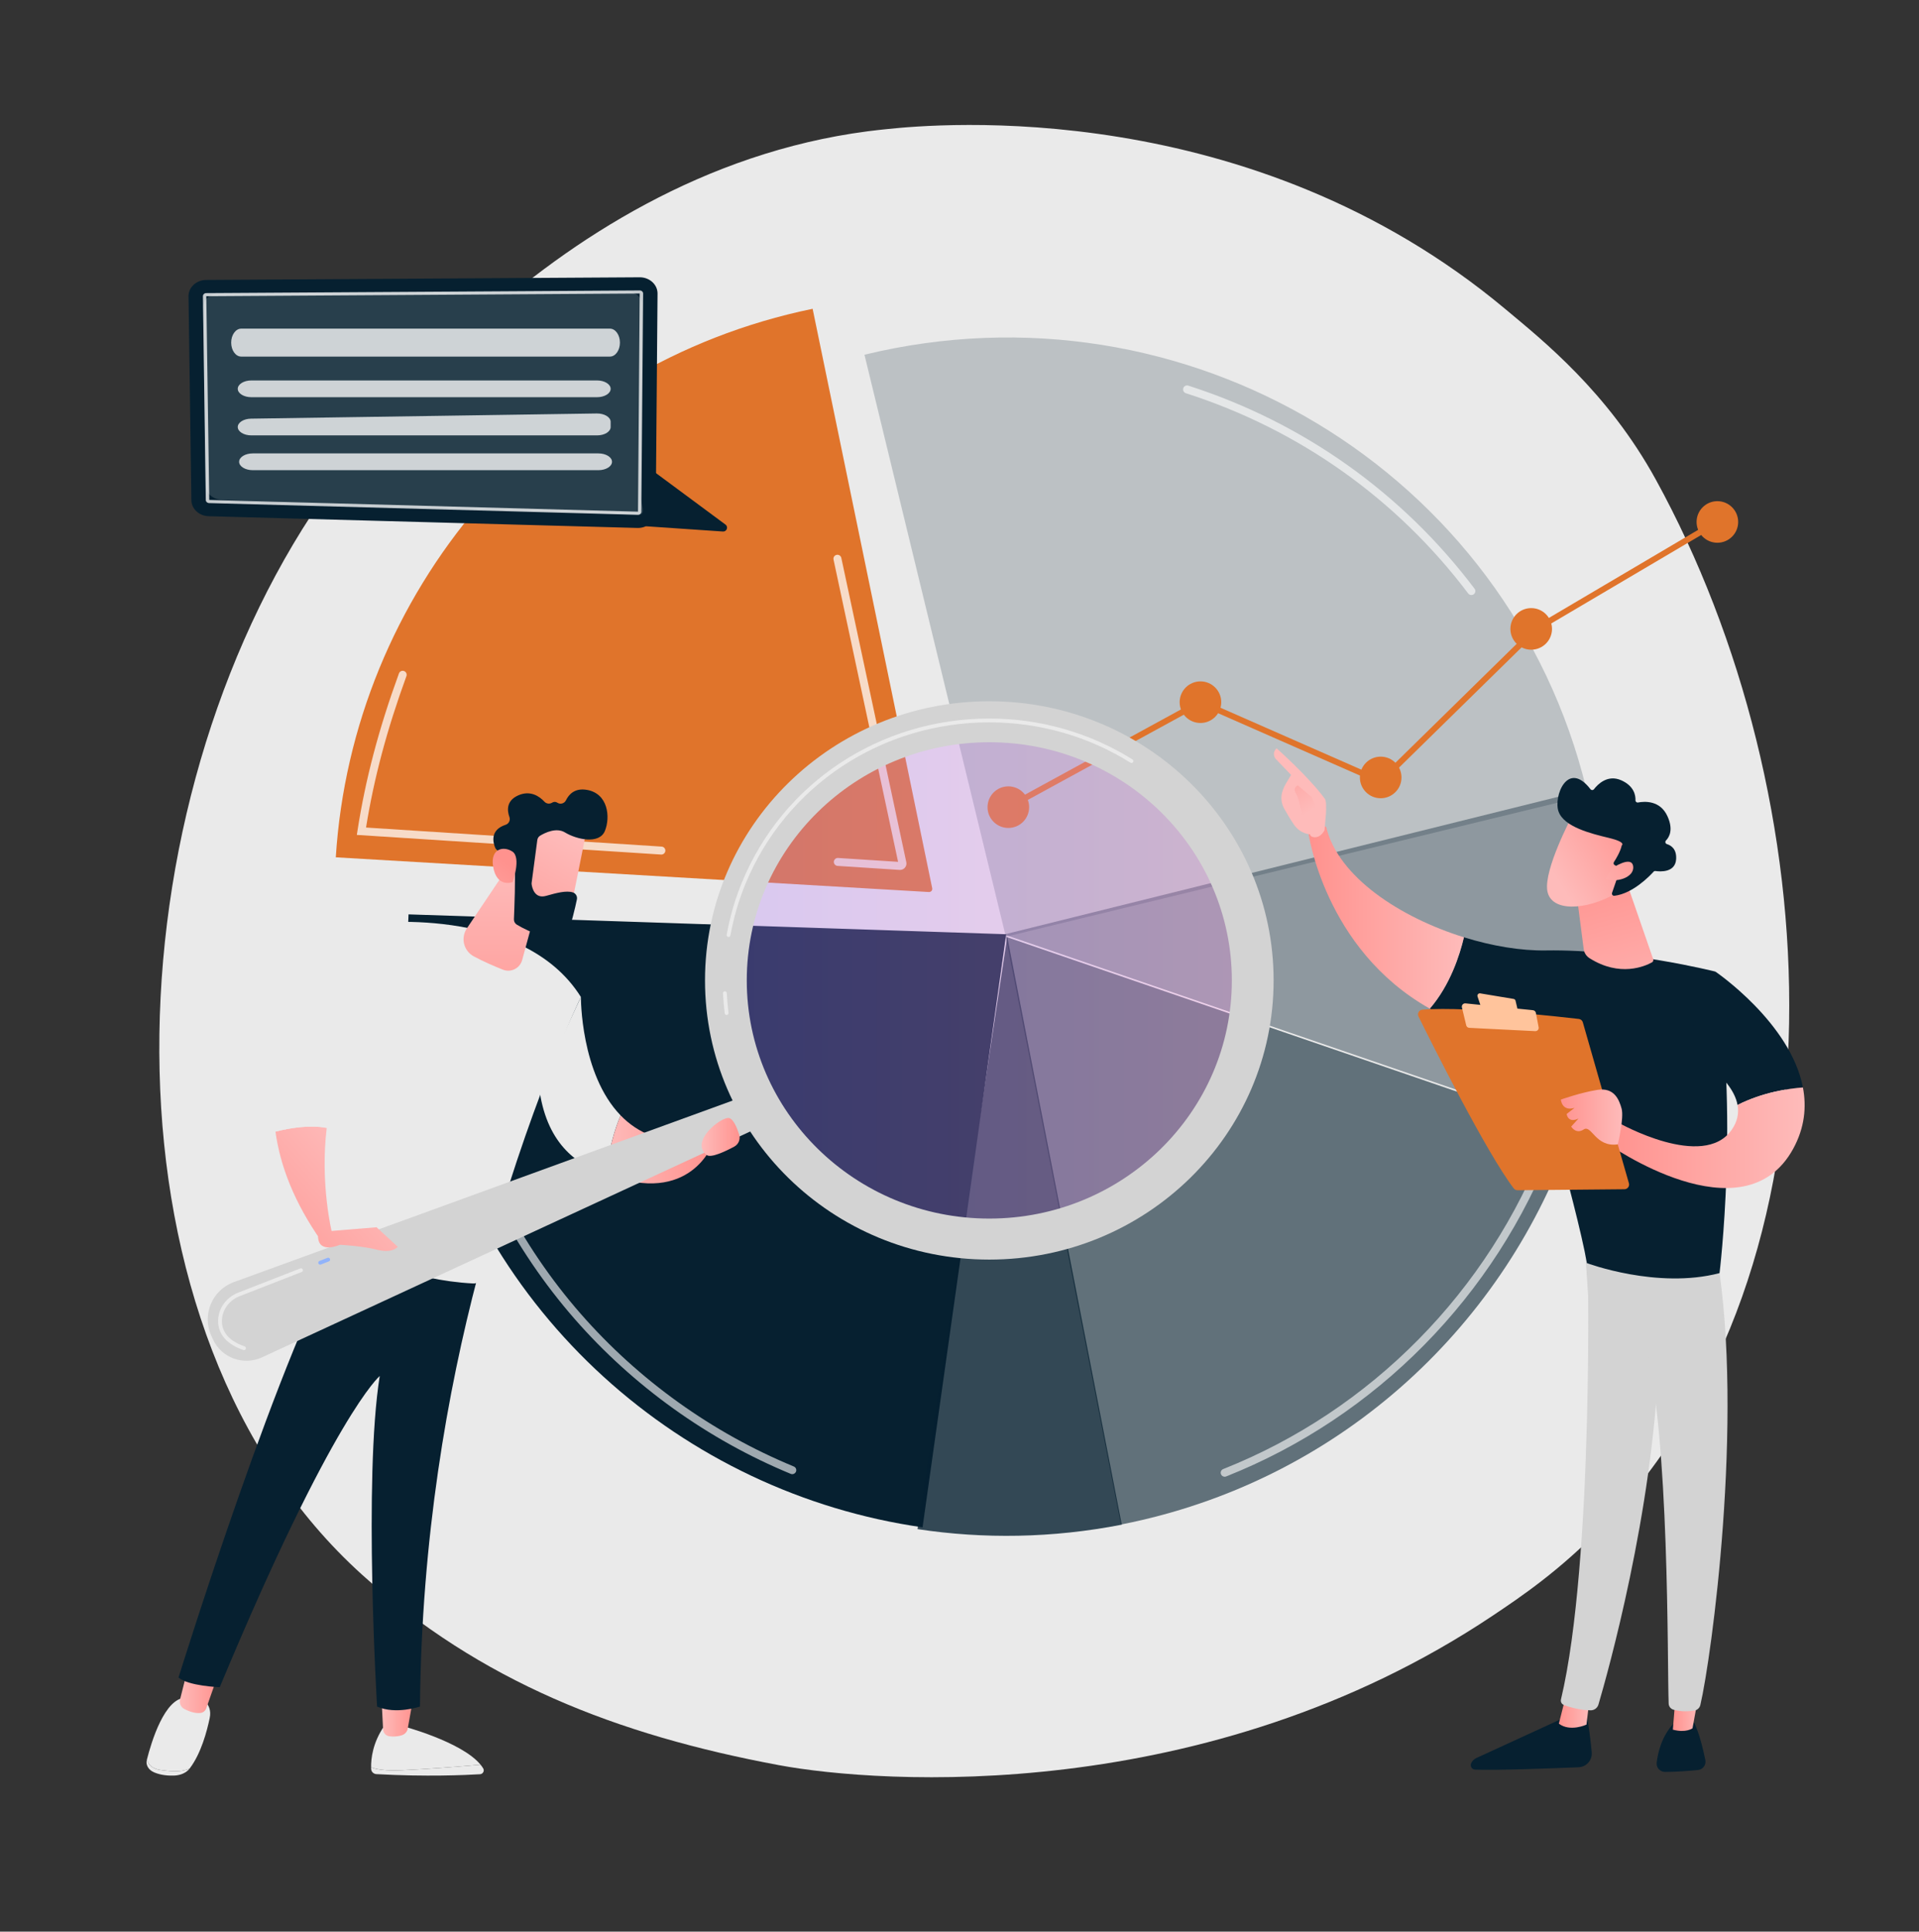 <?xml version="1.0" encoding="utf-8"?>
<!-- Generator: Adobe Illustrator 16.0.0, SVG Export Plug-In . SVG Version: 6.00 Build 0)  -->
<!DOCTYPE svg PUBLIC "-//W3C//DTD SVG 1.1//EN" "http://www.w3.org/Graphics/SVG/1.1/DTD/svg11.dtd">
<svg version="1.1" id="Layer_1" xmlns="http://www.w3.org/2000/svg" xmlns:xlink="http://www.w3.org/1999/xlink" x="0px" y="0px"
	 width="243.548px" height="245.161px" viewBox="0 0 243.548 245.161" enable-background="new 0 0 243.548 245.161"
	 xml:space="preserve">
<rect x="0" y="0" width="243.548" height="245.161" fill="#333333" stroke="none"/>
<g>
	<path fill="#EAEAEA" d="M203.351,193.757c-5.419,5.586-10.268,8.869-13.98,11.348c-36.203,24.174-77.715,21.305-90.512,18.924
		c-20.644-3.843-37.942-10.651-52.915-24.178c-34.021-30.737-32.366-94.857-6.37-134.576c3.083-4.709,29.04-43.186,70.515-48.608
		c1.015-0.133,1.771-0.208,2.435-0.278c6.416-0.679,46.176-4.264,78.594,22.896c4.642,3.888,12.9,10.428,19.035,21.597
		C232.108,100.853,235.555,160.562,203.351,193.757z"/>
	<path opacity="0.2" fill="#062030" d="M201.519,100.946c-0.063-0.267-0.125-0.534-0.19-0.801
		c-9.802-40.355-50.82-65.036-91.617-55.125l17.943,73.869L201.519,100.946z"/>
	<path opacity="0.4" fill="#062030" d="M127.434,118.602l71.907,24.688c4.468-12.972,5.48-27.312,2.19-41.67
		c-0.104-0.452-0.213-0.901-0.324-1.351L127.434,118.602z"/>
	<path opacity="0.6" fill="#062030" d="M127.653,118.889l14.614,74.599c0.468-0.092,0.936-0.188,1.404-0.288
		c26.986-5.817,47.512-25.296,55.89-49.623L127.653,118.889z"/>
	<path fill="#E0742B" d="M118.31,112.73l-15.176-73.539c-34.314,7.081-58.41,36.258-60.516,69.617l75.272,4.406
		C118.156,113.23,118.363,112.99,118.31,112.73z"/>
	<path fill="#062030" d="M127.7,118.571l-75.851-2.521c-0.324,6.645,0.274,12.214,1.787,19.022
		c7.06,31.763,33.039,54.422,63.45,58.773L127.7,118.571z"/>
	<path opacity="0.8" fill="#062030" d="M116.448,194.073c8.392,1.272,17.133,1.148,25.919-0.566l0,0l-14.534-74.613L116.448,194.073
		z"/>
	<g opacity="0.61">
		<path fill="#FFFFFF" d="M100.552,187.098c-0.064,0-0.131-0.013-0.193-0.038c-10.498-4.336-19.987-11.139-27.44-19.674
			c-7.701-8.818-13.244-19.535-16.026-30.991c-0.249-1.028-0.479-2.069-0.684-3.098c-0.055-0.273,0.123-0.539,0.396-0.594
			c0.276-0.054,0.54,0.124,0.595,0.397c0.202,1.014,0.428,2.042,0.675,3.056c2.744,11.299,8.21,21.868,15.805,30.565
			c7.352,8.419,16.711,15.129,27.066,19.404c0.258,0.106,0.381,0.401,0.274,0.659C100.938,186.979,100.75,187.098,100.552,187.098z"
			/>
	</g>
	<g opacity="0.61">
		<path fill="#FFFFFF" d="M155.43,187.423c-0.201,0-0.392-0.121-0.47-0.318c-0.104-0.26,0.023-0.553,0.283-0.656
			c18.775-7.452,33.703-22.604,40.953-41.57c0.099-0.261,0.391-0.392,0.651-0.291c0.261,0.1,0.391,0.391,0.291,0.651
			c-7.35,19.229-22.485,34.593-41.523,42.148C155.553,187.411,155.492,187.423,155.43,187.423z"/>
	</g>
	<g opacity="0.61">
		<path fill="#FFFFFF" d="M186.738,75.523c-0.153,0-0.304-0.069-0.403-0.201c-9.071-12.016-21.463-20.805-35.835-25.418
			c-0.266-0.085-0.412-0.37-0.326-0.635c0.085-0.265,0.368-0.411,0.635-0.326c14.571,4.677,27.134,13.589,36.331,25.771
			c0.169,0.222,0.125,0.539-0.098,0.707C186.951,75.49,186.843,75.523,186.738,75.523z"/>
	</g>
	<g opacity="0.74">
		<path fill="#FFFFFF" d="M83.938,108.457c-0.011,0-0.021,0-0.032,0l-38.62-2.491l0.085-0.545
			c1.016-6.548,2.688-12.889,5.261-19.953c0.096-0.262,0.386-0.397,0.647-0.302c0.262,0.096,0.397,0.385,0.301,0.647
			c-2.478,6.805-4.112,12.928-5.125,19.216l37.516,2.42c0.279,0.018,0.49,0.258,0.472,0.536
			C84.424,108.252,84.203,108.457,83.938,108.457z"/>
	</g>
	<g opacity="0.74">
		<path fill="#FFFFFF" d="M114.23,110.409c-0.018,0-0.036,0-0.054-0.002l-7.878-0.509c-0.278-0.019-0.489-0.259-0.472-0.536
			c0.018-0.279,0.266-0.49,0.537-0.471l7.617,0.492l-8.193-38.363c-0.058-0.273,0.116-0.541,0.389-0.599
			c0.271-0.058,0.54,0.116,0.6,0.388l8.247,38.618c0.054,0.25-0.012,0.506-0.179,0.7
			C114.687,110.308,114.466,110.409,114.23,110.409z M114.037,109.638L114.037,109.638L114.037,109.638z"/>
	</g>
	<g>
		<g>
			<polygon fill="#E0742B" points="128.154,102.774 127.792,102.11 152.335,88.699 175.145,98.725 194.727,79.518 194.767,79.494 
				217.765,65.92 218.151,66.572 195.192,80.122 175.311,99.624 152.373,89.541 			"/>
		</g>
		<circle fill="#E0742B" cx="127.972" cy="102.442" r="2.64"/>
		<circle fill="#E0742B" cx="152.354" cy="89.12" r="2.64"/>
		<circle fill="#E0742B" cx="175.228" cy="98.672" r="2.64"/>
		<circle fill="#E0742B" cx="194.331" cy="79.819" r="2.64"/>
		<circle fill="#E0742B" cx="217.959" cy="66.246" r="2.639"/>
	</g>
	<path fill="#EAEAEA" d="M60.991,223.973c-2.45,0.212-6.7,0.556-10.051,0.703c-2.015,0.089-3.175-0.108-3.842-0.376
		c0.001,0.074,0.003,0.146,0.006,0.213c0.016,0.352,0.302,0.634,0.658,0.654c6.331,0.353,11.368,0.122,13.161,0.013
		c0.37-0.022,0.591-0.426,0.401-0.741C61.23,224.28,61.115,224.125,60.991,223.973z"/>
	<path fill="#EAEAEA" d="M50.94,224.676c3.351-0.147,7.601-0.491,10.051-0.703c-2.408-2.954-10.051-4.946-10.051-4.946h-2.159
		c-1.485,2.141-1.699,4.178-1.683,5.273C47.765,224.567,48.925,224.765,50.94,224.676z"/>
	
		<linearGradient id="SVGID_1_" gradientUnits="userSpaceOnUse" x1="1189.152" y1="217.95" x2="1193.177" y2="217.95" gradientTransform="matrix(1 0 0 1 -1140.733 0)">
		<stop  offset="0" style="stop-color:#FEBBBA"/>
		<stop  offset="1" style="stop-color:#FF928E"/>
	</linearGradient>
	<path fill="url(#SVGID_1_)" d="M48.418,215.503l0.201,3.997c0.021,0.433,0.346,0.797,0.779,0.858
		c0.431,0.063,1.008,0.07,1.621-0.134c0.377-0.126,0.657-0.443,0.727-0.831l0.697-3.891H48.418z"/>
	<g>
		<path fill="#EAEAEA" d="M20.38,224.646c-1.062-0.148-1.543-0.699-1.744-1.29c-0.002,0.005-0.002,0.011-0.004,0.016
			c-0.156,0.622,0.206,1.268,0.931,1.574c0.874,0.371,1.832,0.435,2.575,0.403c0.797-0.033,1.529-0.363,1.931-0.891l0.006-0.008
			C23.275,224.846,22.152,224.892,20.38,224.646z"/>
		<path fill="#EAEAEA" d="M25.388,215.478h-1.78c-2.712-0.056-4.414,5.664-4.972,7.878c0.201,0.591,0.683,1.142,1.744,1.29
			c1.771,0.246,2.895,0.2,3.694-0.195c1.465-1.928,2.191-4.752,2.541-6.398C27.013,216.177,25.388,215.478,25.388,215.478z"/>
	</g>
	
		<linearGradient id="SVGID_2_" gradientUnits="userSpaceOnUse" x1="1163.55" y1="214.593" x2="1168.363" y2="214.593" gradientTransform="matrix(1 0 0 1 -1140.733 0)">
		<stop  offset="0" style="stop-color:#FEBBBA"/>
		<stop  offset="1" style="stop-color:#FF928E"/>
	</linearGradient>
	<path fill="url(#SVGID_2_)" d="M23.836,211.768l-0.988,3.931c-0.12,0.482,0.11,0.98,0.556,1.209
		c0.553,0.285,1.331,0.582,2.048,0.496c0.336-0.04,0.615-0.277,0.726-0.594l1.452-4.137L23.836,211.768z"/>
	<path fill="#062030" d="M22.658,212.903c1.229,1.091,5.229,1.235,5.229,1.235c14.41-34.583,20.305-39.497,20.305-39.497
		c-2.081,13.054-0.336,41.952-0.336,41.952c2.377,1.05,5.444,0,5.444,0c0.191-21.37,3.477-40.007,7.357-54.7
		c-9.739-0.219-14.918-3.551-16.609-4.889C35.93,170.093,22.658,212.903,22.658,212.903z"/>
	<path fill="#EAEAEA" d="M46.522,117.233c-1.844,9.195-1.183,25.651-0.749,33.158c0.122,2.11-1.351,5.035-2.541,7.029
		c-0.188,0.314-0.072,0.715,0.253,0.881c1.993,1.024,8.745,4.199,16.57,4.594c0.521,0.026,0.988-0.328,1.122-0.834
		c5.805-21.674,12.548-35.523,12.548-35.523C66.281,114.65,46.522,117.233,46.522,117.233z"/>
	<path fill="#062030" d="M49.175,173.823c-0.082,0-0.165-0.022-0.241-0.067c-0.217-0.134-0.285-0.417-0.153-0.634
		c0.077-0.128,1.941-3.141,5.713-4.961c0.229-0.109,0.506-0.014,0.617,0.215c0.11,0.23,0.014,0.506-0.216,0.617
		c-3.517,1.697-5.309,4.579-5.326,4.608C49.481,173.745,49.331,173.823,49.175,173.823z"/>
	
		<linearGradient id="SVGID_3_" gradientUnits="userSpaceOnUse" x1="1185.6" y1="144.442" x2="1168.468" y2="159.613" gradientTransform="matrix(1 0 0 1 -1140.733 0)">
		<stop  offset="0" style="stop-color:#FEBBBA"/>
		<stop  offset="1" style="stop-color:#FF928E"/>
	</linearGradient>
	<path fill="url(#SVGID_3_)" d="M34.959,143.622c0.592,4.283,2.342,8.956,5.841,13.918l1.331-1.084c0,0-1.536-6.23-0.663-13.303
		C39.309,142.733,36.759,143.167,34.959,143.622z"/>
	<path fill="#EAEAEA" d="M48.581,128.578l-2.059-11.345c0,0-13.758,10.516-11.563,26.389c1.8-0.455,4.35-0.889,6.509-0.469
		C42.096,138.06,43.976,132.53,48.581,128.578z"/>
	<path fill="#EAEAEA" d="M73.725,126.538l-5.311,11.436c0.859,6.904,4.568,9.89,8.566,11.034c0.25-3.146,1.046-5.688,1.783-7.446
		C73.656,136.285,73.725,126.538,73.725,126.538z"/>
	
		<linearGradient id="SVGID_4_" gradientUnits="userSpaceOnUse" x1="1217.714" y1="145.878" x2="1231.207" y2="145.878" gradientTransform="matrix(1 0 0 1 -1140.733 0)">
		<stop  offset="0" style="stop-color:#FEBBBA"/>
		<stop  offset="1" style="stop-color:#FF928E"/>
	</linearGradient>
	<path fill="url(#SVGID_4_)" d="M78.764,141.562c-0.737,1.758-1.533,4.301-1.783,7.446c10.671,4.14,13.493-3.889,13.493-3.889
		l-1.972-0.348C84.049,145.24,80.938,143.806,78.764,141.562z"/>
	
		<linearGradient id="SVGID_5_" gradientUnits="userSpaceOnUse" x1="1204.6" y1="109.821" x2="1204.453" y2="135.018" gradientTransform="matrix(1 0 0 1 -1140.733 0)">
		<stop  offset="0" style="stop-color:#FEBBBA"/>
		<stop  offset="1" style="stop-color:#FF928E"/>
	</linearGradient>
	<path fill="url(#SVGID_5_)" d="M68.833,112.419l-2.563,9.424c-0.287,1.059-1.433,1.628-2.452,1.221
		c-1.1-0.439-2.493-1.039-3.693-1.688c-1.282-0.692-1.684-2.341-0.873-3.55l5.33-7.947L68.833,112.419z"/>
	<path fill="#D3D3D3" d="M95.364,138.813l-65.688,23.908c-2.755,1.002-4.071,4.14-2.858,6.809l0.199,0.438
		c1.074,2.361,3.865,3.396,6.22,2.309l63.781-29.507L95.364,138.813z"/>
	
		<linearGradient id="SVGID_6_" gradientUnits="userSpaceOnUse" x1="1233.864" y1="124.432" x2="1298.717" y2="124.432" gradientTransform="matrix(1 0 0 1 -1140.733 0)">
		<stop  offset="0" style="stop-color:#B37CFF"/>
		<stop  offset="1" style="stop-color:#F895E7"/>
	</linearGradient>
	<ellipse opacity="0.3" fill="url(#SVGID_6_)" cx="125.557" cy="124.433" rx="32.427" ry="31.841"/>
	<path fill="#D3D3D3" d="M125.557,89.001c-19.928,0-36.082,15.863-36.082,35.431c0,19.569,16.154,35.432,36.082,35.432
		s36.082-15.862,36.082-35.432C161.639,104.864,145.485,89.001,125.557,89.001z M125.557,154.658c-17,0-30.781-13.532-30.781-30.227
		c0-16.693,13.781-30.227,30.781-30.227s30.781,13.533,30.781,30.227C156.338,141.126,142.557,154.658,125.557,154.658z"/>
	<path fill="#EAEAEA" d="M92.218,128.821c-0.12,0-0.226-0.09-0.24-0.212c-0.107-0.845-0.183-1.699-0.225-2.54
		c-0.007-0.134,0.097-0.248,0.229-0.254c0.159-0.01,0.248,0.096,0.255,0.229c0.041,0.829,0.115,1.672,0.221,2.504
		c0.017,0.132-0.077,0.254-0.21,0.271C92.239,128.82,92.227,128.821,92.218,128.821z M92.465,118.914
		c-0.013,0-0.028-0.001-0.043-0.004c-0.131-0.023-0.219-0.149-0.195-0.281c0.409-2.28,1.063-4.522,1.947-6.663v0
		c5.201-12.618,17.521-20.771,31.383-20.771c6.464,0,12.748,1.796,18.172,5.193c0.114,0.071,0.148,0.221,0.076,0.334
		c-0.069,0.114-0.219,0.148-0.333,0.077c-5.347-3.35-11.543-5.12-17.915-5.12c-13.666,0-25.809,8.036-30.936,20.473c0,0,0,0,0,0.001
		c-0.87,2.109-1.514,4.316-1.918,6.561C92.683,118.832,92.581,118.914,92.465,118.914z"/>
	
		<linearGradient id="SVGID_7_" gradientUnits="userSpaceOnUse" x1="846.13" y1="1992.936" x2="833.728" y2="2009.343" gradientTransform="matrix(0.99 -0.143 0.143 0.99 -1049.964 -1745.902)">
		<stop  offset="0" style="stop-color:#FEBBBA"/>
		<stop  offset="1" style="stop-color:#FF928E"/>
	</linearGradient>
	<path fill="url(#SVGID_7_)" d="M74.441,105.259c0.024,0.162-2.138,10.754-2.138,10.754l-6.022-1.363l0.558-10.343
		C66.838,104.307,74.05,102.55,74.441,105.259z"/>
	<path fill="#062030" d="M68.193,106.612l-0.72,5.422c-0.01,0.069-0.009,0.138,0,0.208c0.062,0.425,0.378,1.872,1.838,1.458
		c1.326-0.376,2.54-0.698,3.38-0.442c0.377,0.116,0.604,0.498,0.526,0.884c-0.197,0.962-0.681,3.123-1.387,4.936
		c-0.144,0.367-0.546,0.561-0.925,0.45c-1.143-0.333-3.531-1.102-5.309-2.171c-0.24-0.145-0.384-0.407-0.371-0.688
		c0.057-1.369,0.218-5.53,0.082-6.696c-0.127-1.094-1.471-1.75-2.054-1.986c-0.191-0.077-0.342-0.228-0.418-0.419
		c-0.271-0.678-0.644-2.245,1.333-2.888c0.413-0.134,0.631-0.58,0.484-0.989c-0.293-0.814-0.417-2.057,1.111-2.742
		c1.554-0.696,2.715,0.132,3.34,0.804c0.253,0.272,0.659,0.314,0.974,0.116c0.18-0.113,0.41-0.151,0.688,0.023
		c0.374,0.233,0.873,0.074,1.065-0.324c0.372-0.763,1.13-1.581,2.651-1.32c2.697,0.462,3.004,3.452,2.292,5.204
		c-0.712,1.753-3.609,1.085-5.063,0.202c-1.104-0.672-2.537,0.033-3.161,0.409C68.354,106.181,68.223,106.384,68.193,106.612z"/>
	
		<linearGradient id="SVGID_8_" gradientUnits="userSpaceOnUse" x1="827.964" y1="2005.93" x2="837.913" y2="1995.723" gradientTransform="matrix(0.99 -0.143 0.143 0.99 -1049.964 -1745.902)">
		<stop  offset="0" style="stop-color:#FEBBBA"/>
		<stop  offset="1" style="stop-color:#FF928E"/>
	</linearGradient>
	<path fill="url(#SVGID_8_)" d="M65.066,111.949c0,0,1.109-3.106-0.03-3.867c-1.141-0.761-2.828-0.366-2.456,1.885
		C63.042,112.765,65.066,111.949,65.066,111.949z"/>
	
		<linearGradient id="SVGID_9_" gradientUnits="userSpaceOnUse" x1="1192.364" y1="152.083" x2="1175.233" y2="167.253" gradientTransform="matrix(1 0 0 1 -1140.733 0)">
		<stop  offset="0" style="stop-color:#FEBBBA"/>
		<stop  offset="1" style="stop-color:#FF928E"/>
	</linearGradient>
	<path fill="url(#SVGID_9_)" d="M41.583,156.267l6.209-0.506l2.689,2.479c0,0-0.636,0.88-2.625,0.374s-4.714-0.629-4.714-0.629
		s-2.746,1.237-2.779-1.08L41.583,156.267z"/>
	
		<linearGradient id="SVGID_10_" gradientUnits="userSpaceOnUse" x1="1229.774" y1="144.293" x2="1234.605" y2="144.293" gradientTransform="matrix(1 0 0 1 -1140.733 0)">
		<stop  offset="0" style="stop-color:#FEBBBA"/>
		<stop  offset="1" style="stop-color:#FF928E"/>
	</linearGradient>
	<path fill="url(#SVGID_10_)" d="M89.683,146.589c0.537,0.419,2.377-0.457,3.503-1.063c0.549-0.295,0.814-0.937,0.625-1.53
		c-0.27-0.854-0.721-1.958-1.277-2.097C91.61,141.669,87.47,144.859,89.683,146.589z"/>
	<path fill="#EAEAEA" d="M30.972,171.356c-0.026,0-0.054-0.004-0.08-0.013c-2.565-0.888-3.161-2.403-3.21-3.519
		c-0.07-1.631,0.953-3.145,2.548-3.766l7.887-3.076c0.124-0.048,0.266,0.013,0.314,0.139c0.049,0.125-0.013,0.265-0.138,0.313
		l-7.888,3.075c-1.401,0.547-2.301,1.87-2.239,3.293c0.061,1.404,1.03,2.44,2.885,3.081c0.127,0.044,0.194,0.183,0.15,0.309
		C31.167,171.294,31.074,171.356,30.972,171.356z"/>
	<path fill="#91B3FA" d="M40.635,160.504c-0.097,0-0.188-0.059-0.226-0.153c-0.048-0.125,0.013-0.266,0.138-0.314l1.022-0.398
		c0.123-0.049,0.265,0.014,0.313,0.138c0.049,0.125-0.013,0.266-0.138,0.313l-1.022,0.398
		C40.694,160.499,40.665,160.504,40.635,160.504z"/>
	<path fill="#062030" d="M201.34,217.329c0,0,0.45,2.553,0.672,5.08c0.086,0.987-0.675,1.845-1.666,1.887
		c-3.365,0.14-10.563,0.412-13.146,0.297c-0.389-0.018-0.643-0.415-0.499-0.776c0.12-0.303,0.352-0.548,0.648-0.683l11.892-5.465
		L201.34,217.329z"/>
	
		<linearGradient id="SVGID_11_" gradientUnits="userSpaceOnUse" x1="-4700.551" y1="217.317" x2="-4696.684" y2="217.317" gradientTransform="matrix(-1 0 0 1 -4498.843 0)">
		<stop  offset="0" style="stop-color:#FEBBBA"/>
		<stop  offset="1" style="stop-color:#FF928E"/>
	</linearGradient>
	<path fill="url(#SVGID_11_)" d="M201.708,215.828l-0.361,3.054c0,0-2.082,0.97-3.506-0.122l0.862-3.403L201.708,215.828z"/>
	<path fill="#D3D3D3" d="M201.437,158.418c0.156,0.798,0.841,39.795-3.328,57.271c-0.068,0.285,0.076,0.58,0.348,0.69
		c0.64,0.261,1.894,0.64,3.396,0.69c0.464,0.015,0.882-0.287,1.013-0.734c1.191-4.055,6.901-24.369,7.646-43.776
		c0.833-21.685,0-0.738,0-0.738l-0.488-13.403L201.437,158.418z"/>
	<path fill="#062030" d="M215.019,218.66c0,0,0.718,1.289,1.412,4.714c0.126,0.618-0.306,1.21-0.935,1.271
		c-1.11,0.109-2.822,0.25-4.192,0.241c-0.632-0.005-1.124-0.555-1.048-1.182c0.151-1.251,0.625-3.301,2.086-4.899L215.019,218.66z"
		/>
	
		<linearGradient id="SVGID_12_" gradientUnits="userSpaceOnUse" x1="-4714.492" y1="217.12" x2="-4711.153" y2="217.12" gradientTransform="matrix(-1 0 0 1 -4498.843 0)">
		<stop  offset="0" style="stop-color:#FEBBBA"/>
		<stop  offset="1" style="stop-color:#FF928E"/>
	</linearGradient>
	<path fill="url(#SVGID_12_)" d="M215.649,214.732l-0.846,4.618c0,0-0.838,0.623-2.493,0.172l0.403-4.97L215.649,214.732z"/>
	<path fill="#D3D3D3" d="M217.937,159.614c3.409,20.576-0.741,50.854-2.139,56.78c-0.087,0.362-0.38,0.641-0.747,0.702
		c-0.624,0.104-1.653,0.188-2.667-0.107c-0.349-0.101-0.595-0.416-0.608-0.779c-0.188-4.791,0.15-34.204-3.026-45.828
		c-0.161-0.59-0.521-1.104-1.019-1.457l-6.166-4.384l-0.473-7.085L217.937,159.614z"/>
	<path fill="#062030" d="M196.212,120.628c10.216-0.168,21.491,2.684,21.491,2.684c3.045,17.77,0.531,38.267,0.531,38.267
		c-7.909,2.074-16.832-1.269-16.832-1.269c-1.314-7.428-7.448-28.33-7.448-28.33c-4.992-0.62-9.104-2.061-12.49-3.965
		c2.582-2.994,3.8-6.804,4.329-9.057C189.406,120.081,193.061,120.68,196.212,120.628z"/>
	
		<linearGradient id="SVGID_13_" gradientUnits="userSpaceOnUse" x1="-4684.636" y1="116.41" x2="-4664.874" y2="116.41" gradientTransform="matrix(-1 0 0 1 -4498.843 0)">
		<stop  offset="0" style="stop-color:#FEBBBA"/>
		<stop  offset="1" style="stop-color:#FF928E"/>
	</linearGradient>
	<path fill="url(#SVGID_13_)" d="M166.032,105.579c1.005-1.212,2.275-0.639,2.275-0.639c1.503,6.352,9.387,11.5,17.486,14.018
		c-0.529,2.252-1.747,6.063-4.329,9.057C168.022,120.457,166.032,105.579,166.032,105.579z"/>
	<g>
		
			<linearGradient id="SVGID_14_" gradientUnits="userSpaceOnUse" x1="11656.281" y1="113.097" x2="11669.541" y2="143.266" gradientTransform="matrix(1 0 0 1 -11485.848 0)">
			<stop  offset="0" style="stop-color:#FEBBBA"/>
			<stop  offset="1" style="stop-color:#FF928E"/>
		</linearGradient>
		<path fill="url(#SVGID_14_)" d="M166.276,105.888c-0.105,0.333,1.111,0.842,1.828-0.524c0.025-0.654,0.423-3.458,0.031-3.991
			c-2.082-2.839-6.12-6.399-6.12-6.399c-0.683,0.673-0.121,1.335-0.121,1.335l1.96,2.041c-0.41,0.74-0.91,1.365-1.144,2.261
			c-0.178,0.678-0.069,1.403,0.273,2.02c0.344,0.62,0.813,1.425,1.256,2.055C165.08,105.878,166.276,105.888,166.276,105.888z"/>
		
			<linearGradient id="SVGID_15_" gradientUnits="userSpaceOnUse" x1="-4664.97" y1="103.051" x2="-4659.437" y2="94.544" gradientTransform="matrix(-1 0 0 1 -4498.843 0)">
			<stop  offset="0" style="stop-color:#FEBBBA"/>
			<stop  offset="1" style="stop-color:#FF928E"/>
		</linearGradient>
		<path fill="url(#SVGID_15_)" d="M164.71,99.674l1.785,1.513l0.56,1.506l-1.591,1.766c0,0-0.534-2.99-0.933-3.637
			C164.133,100.176,164.34,99.863,164.71,99.674z"/>
	</g>
	<path fill="#062030" d="M213.785,133.204l3.919-9.893c0,0,9.542,6.483,11.112,14.705c-1.804,0.133-5.085,0.602-8.297,2.224
		C219.814,136.358,213.785,133.204,213.785,133.204z"/>
	
		<linearGradient id="SVGID_16_" gradientUnits="userSpaceOnUse" x1="-4727.876" y1="144.399" x2="-4702.869" y2="144.399" gradientTransform="matrix(-1 0 0 1 -4498.843 0)">
		<stop  offset="0" style="stop-color:#FEBBBA"/>
		<stop  offset="1" style="stop-color:#FF928E"/>
	</linearGradient>
	<path fill="url(#SVGID_16_)" d="M205.445,142.513c0,0,10.714,6.057,14.329,0.885c0.75-1.073,0.931-2.141,0.745-3.157
		c3.212-1.622,6.493-2.091,8.297-2.224c0.473,2.479,0.223,5.114-1.233,7.778c-6.334,11.585-23.557-0.64-23.557-0.64L205.445,142.513
		z"/>
	<path fill="#E0742B" d="M206.731,150.174l-5.847-20.421c-0.065-0.232-0.265-0.401-0.504-0.43c-1.061-0.123-4.13-0.471-7.675-0.771
		c-4.27-0.36-9.228-0.653-12.19-0.405c-0.422,0.036-0.675,0.482-0.489,0.86c1.686,3.409,8.617,17.275,12.087,21.817
		c0.115,0.15,0.292,0.238,0.481,0.236l13.568-0.125C206.557,150.932,206.84,150.554,206.731,150.174z"/>
	<path fill="#FFC49C" d="M192.099,126.782l-4.239-0.706c-0.226-0.038-0.41,0.179-0.34,0.396l0.421,1.271
		c0.036,0.111,0.133,0.191,0.248,0.207l4.08,0.545c0.211,0.027,0.385-0.164,0.336-0.371l-0.26-1.109
		C192.318,126.894,192.22,126.803,192.099,126.782z"/>
	<path fill="#FFC49C" d="M195.274,130.372l-0.349-1.819c-0.035-0.183-0.186-0.32-0.371-0.339l-8.563-0.869
		c-0.29-0.029-0.52,0.234-0.452,0.516l0.545,2.268c0.044,0.182,0.201,0.313,0.387,0.322l8.369,0.421
		C195.113,130.885,195.325,130.64,195.274,130.372z"/>
	
		<linearGradient id="SVGID_17_" gradientUnits="userSpaceOnUse" x1="-4704.725" y1="141.778" x2="-4696.935" y2="141.778" gradientTransform="matrix(-1 0 0 1 -4498.843 0)">
		<stop  offset="0" style="stop-color:#FEBBBA"/>
		<stop  offset="1" style="stop-color:#FF928E"/>
	</linearGradient>
	<path fill="url(#SVGID_17_)" d="M205.319,145.24c0,0,0.813-3.35,0.485-4.538s-0.965-2.717-3.086-2.377
		c-2.123,0.34-4.626,1.233-4.626,1.233s0.126,1.548,1.739,1.049l-1.001,0.774c0,0,0.145,1.239,1.506,0.576l-0.93,1.026
		c0,0,0.584,1.019,1.587,0.365C201.997,142.697,202.476,145.644,205.319,145.24z"/>
	<linearGradient id="SVGID_18_" gradientUnits="userSpaceOnUse" x1="208.583" y1="132.571" x2="202.274" y2="109.86">
		<stop  offset="0" style="stop-color:#FEBBBA"/>
		<stop  offset="1" style="stop-color:#FF928E"/>
	</linearGradient>
	<path fill="url(#SVGID_18_)" d="M206.561,112.333l3.252,9.402c0.054,0.155-0.012,0.328-0.155,0.407
		c-0.887,0.489-4.079,1.906-7.927-0.533c-0.399-0.253-0.673-0.668-0.735-1.139l-1.052-8.137H206.561z"/>
	
		<linearGradient id="SVGID_19_" gradientUnits="userSpaceOnUse" x1="-9531.602" y1="-5147.168" x2="-9535.296" y2="-5159.353" gradientTransform="matrix(-0.746 -0.666 -0.666 0.746 -10340.48 -2395.931)">
		<stop  offset="0" style="stop-color:#FEBBBA"/>
		<stop  offset="1" style="stop-color:#FF928E"/>
	</linearGradient>
	<path fill="url(#SVGID_19_)" d="M199.488,103.627c0,0-3.57,6.72-3.111,9.434c0.457,2.715,4.881,2.52,8.745,0.315l2.699-7.256
		L199.488,103.627z"/>
	<path fill="#062030" d="M204.95,109.813c-0.156-0.069-0.214-0.261-0.12-0.405c0.286-0.437,0.821-1.328,0.992-2.108
		c0,0,0.643-0.412-1.633-0.956s-5.668-1.39-6.381-3.326c-0.695-1.888,1.131-6.637,4.047-2.853c0.109,0.144,0.327,0.147,0.438,0.003
		c0.479-0.622,1.734-1.913,3.479-1.131c1.632,0.732,1.815,1.928,1.793,2.531c-0.007,0.178,0.152,0.315,0.326,0.282
		c0.825-0.157,2.806-0.292,3.73,1.739c0.761,1.673,0.266,2.621-0.185,3.084c-0.146,0.15-0.082,0.397,0.118,0.458
		c0.542,0.166,1.242,0.626,1.172,1.896c-0.097,1.756-2.061,1.602-2.62,1.521c-0.091-0.013-0.184,0.019-0.245,0.087
		c-0.48,0.531-2.64,2.784-4.978,3.055c-0.202,0.023-0.359-0.176-0.293-0.368l1.012-2.941c0.047-0.136-0.019-0.287-0.15-0.345
		L204.95,109.813z"/>
	
		<linearGradient id="SVGID_20_" gradientUnits="userSpaceOnUse" x1="-9535.379" y1="-5147.224" x2="-9538.703" y2="-5158.188" gradientTransform="matrix(-0.746 -0.666 -0.666 0.746 -10340.48 -2395.931)">
		<stop  offset="0" style="stop-color:#FEBBBA"/>
		<stop  offset="1" style="stop-color:#FF928E"/>
	</linearGradient>
	<path fill="url(#SVGID_20_)" d="M204.543,110.231c0,0,2.541-1.744,2.729-0.275c0.185,1.468-2.29,2.127-3.516,1.579L204.543,110.231
		z"/>
	<path fill="#062030" d="M81.971,66.792l9.769,0.666c0.464,0.041,0.718-0.528,0.377-0.847l-9.366-6.936L81.971,66.792z"/>
	<path fill="#062030" d="M26.167,35.53l55.013-0.337c1.259-0.007,2.282,0.926,2.272,2.074l-0.231,27.698
		c-0.009,1.155-1.06,2.076-2.326,2.042l-54.416-1.491c-1.209-0.033-2.174-0.928-2.189-2.03l-0.365-25.871
		C23.908,36.474,24.915,35.538,26.167,35.53z"/>
	<path opacity="0.14" fill="#FFFFFF" d="M27.872,37.225l51.513-0.294c1.181-0.007,2.138,0.809,2.129,1.812l-0.217,24.2
		c-0.009,1.009,0.854,2.428-0.331,2.397l-52.803-1.916c-1.132-0.029-2.035-0.812-2.051-1.774l-0.34-22.604
		C25.756,38.049,26.699,37.231,27.872,37.225z"/>
	<path opacity="0.77" fill="#FFFFFF" d="M80.965,65.34l-54.432-1.49c-0.23-0.007-0.411-0.176-0.416-0.386l-0.363-25.87
		c-0.002-0.105,0.041-0.202,0.122-0.279c0.083-0.076,0.186-0.117,0.303-0.117l55.013-0.336c0.118,0,0.225,0.04,0.306,0.114
		c0.084,0.076,0.127,0.173,0.125,0.28l-0.23,27.696C81.39,65.166,81.2,65.34,80.965,65.34z M26.556,63.451l54.416,1.49l0.213-27.689
		l-55.003,0.345L26.556,63.451z"/>
	<path opacity="0.77" fill="#FFFFFF" d="M29.34,43.484c0,0.98,0.57,1.774,1.275,1.774h46.79c0.704,0,1.274-0.794,1.274-1.774
		c0-0.979-0.57-1.774-1.274-1.774h-46.79C29.911,41.71,29.34,42.505,29.34,43.484z"/>
	<path opacity="0.77" fill="#FFFFFF" d="M31.903,48.285h43.869c0.954,0,1.728,0.477,1.728,1.064c0,0.587-0.773,1.063-1.728,1.063
		H31.903c-0.953,0-1.728-0.477-1.728-1.063C30.175,48.762,30.95,48.285,31.903,48.285z"/>
	<path opacity="0.77" fill="#FFFFFF" d="M30.175,54.196c0,0.587,0.772,1.063,1.725,1.063h43.876c0.952,0,1.724-0.476,1.724-1.063
		V53.54c0-0.597-0.798-1.077-1.767-1.063l-43.875,0.658C30.922,53.148,30.175,53.62,30.175,54.196z"/>
	<path opacity="0.77" fill="#FFFFFF" d="M32.077,57.545h43.868c0.954,0,1.727,0.477,1.727,1.065c0,0.587-0.772,1.064-1.727,1.064
		H32.077c-0.954,0-1.729-0.477-1.729-1.064C30.348,58.021,31.123,57.545,32.077,57.545z"/>
</g>
</svg>
